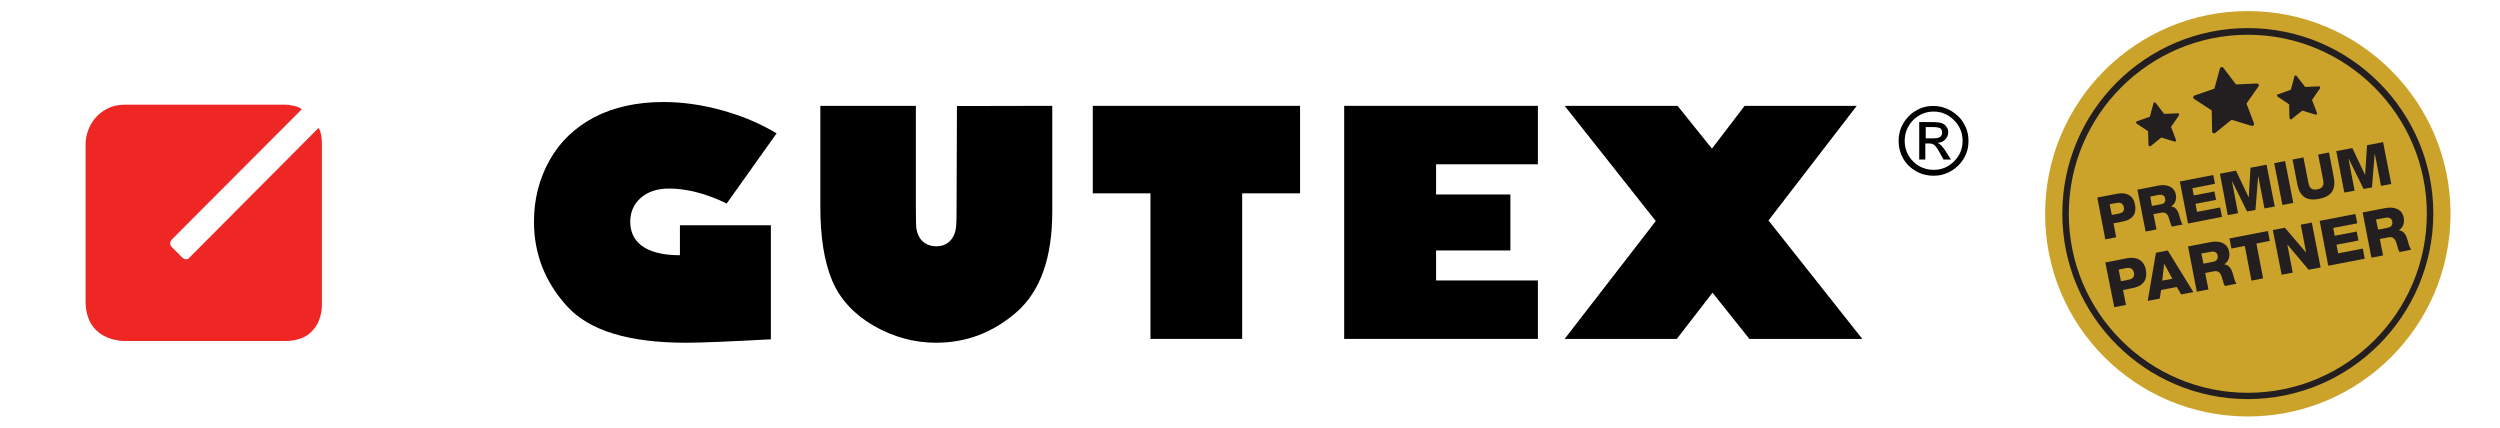 <?xml version="1.0" encoding="utf-8"?>
<!-- Generator: Adobe Illustrator 28.3.0, SVG Export Plug-In . SVG Version: 6.00 Build 0)  -->
<svg version="1.1" id="Layer_1" xmlns="http://www.w3.org/2000/svg" xmlns:xlink="http://www.w3.org/1999/xlink" x="0px" y="0px"
	 viewBox="0 0 1308.6 224.2" style="enable-background:new 0 0 1308.6 224.2;" xml:space="preserve">
<style type="text/css">
	.st0{clip-path:url(#SVGID_00000117644703080373158440000002359227714848414367_);}
	.st1{fill:#CCA32A;}
	.st2{fill:#231F20;}
	.st3{clip-path:url(#SVGID_00000142855507613790020800000007260262780729115028_);}
	.st4{clip-path:url(#SVGID_00000024681194189130126120000000435834633047292855_);}
	.st5{fill:#851618;}
	.st6{clip-path:url(#SVGID_00000054985462086412919580000000110328298395054767_);fill:#EE2624;}
	.st7{clip-path:url(#SVGID_00000054985462086412919580000000110328298395054767_);}
</style>
<g>
</g>
<g>
	<g>
		<defs>
			<rect id="SVGID_1_" x="1067.3" y="5.7" width="228.9" height="212.3"/>
		</defs>
		<clipPath id="SVGID_00000087404212938300876540000008368540012941172122_">
			<use xlink:href="#SVGID_1_"  style="overflow:visible;"/>
		</clipPath>
		<g style="clip-path:url(#SVGID_00000087404212938300876540000008368540012941172122_);">
			<path class="st1" d="M1176.6,218c58.6,0,106.1-47.5,106.1-106.1c0-58.6-47.5-106.1-106.1-106.1s-106.1,47.5-106.1,106.1
				C1070.4,170.5,1117.9,218,1176.6,218"/>
		</g>
		<g style="clip-path:url(#SVGID_00000087404212938300876540000008368540012941172122_);">
			<path class="st2" d="M1176.6,208.9c-53.5,0-97.1-43.5-97.1-97.1c0-53.5,43.5-97.1,97.1-97.1c53.5,0,97.1,43.5,97.1,97.1
				C1273.6,165.4,1230.1,208.9,1176.6,208.9z M1176.6,18.2c-51.6,0-93.7,42-93.7,93.7s42,93.7,93.7,93.7s93.7-42,93.7-93.7
				S1228.2,18.2,1176.6,18.2z"/>
		</g>
	</g>
	<g>
		<path class="st2" d="M1097.8,103.4l10.4-2c4.1-0.8,8.3,0.3,9.3,5.5c1.1,5.4-1.6,8.2-6.5,9.1l-4.7,0.9l1.4,7.3l-5.7,1.1
			L1097.8,103.4z M1105.4,112.5l3.8-0.7c1.8-0.4,2.9-1.3,2.5-3.3c-0.4-2.1-1.9-2.6-3.6-2.3l-3.8,0.7L1105.4,112.5z"/>
		<path class="st2" d="M1118.8,99.3l11.2-2.2c3.8-0.7,8,0.3,8.9,4.7c0.5,2.4-0.2,4.8-2.4,6.2l0,0.1c2.4,0.1,3.7,2.6,4.2,4.6
			c0.3,0.9,0.9,4.1,1.9,4.8l-5.7,1.1c-0.6-0.7-1.1-2.8-1.3-3.4c-0.6-2.2-1.4-4.4-4.1-3.9l-4.3,0.8l1.6,8l-5.7,1.1L1118.8,99.3z
			 M1126.4,107.8l4.8-0.9c1.7-0.3,2.5-1.4,2.1-3.1c-0.3-1.6-1.8-2.1-3.3-1.8l-4.5,0.9L1126.4,107.8z"/>
		<path class="st2" d="M1141,95l17.5-3.4l0.9,4.6l-11.8,2.3l0.7,3.8l10.8-2.1l0.9,4.4l-10.8,2.1l0.8,4.2l12.1-2.3l1,4.9l-17.8,3.5
			L1141,95z"/>
		<path class="st2" d="M1162,90.9l8.4-1.6l6.6,13.9l0.1,0l0.9-15.4l8.4-1.6l4.3,21.9l-5.4,1l-3.2-16.7l-0.1,0l-1.4,17.5l-4.4,0.8
			l-7.8-15.8l-0.1,0l3.2,16.7l-5.4,1L1162,90.9z"/>
		<path class="st2" d="M1190.4,85.4l5.7-1.1l4.3,21.9l-5.7,1.1L1190.4,85.4z"/>
		<path class="st2" d="M1221.6,92.7c1.2,6.4-1.1,10.1-7.7,11.4c-6.6,1.3-10.2-1.3-11.4-7.7l-2.5-12.9l5.7-1.1l2.6,13.2
			c0.5,2.8,1.8,4.1,4.7,3.5c2.8-0.5,3.6-2.2,3-5l-2.6-13.2l5.7-1.1L1221.6,92.7z"/>
		<path class="st2" d="M1222.9,79.1l8.4-1.6l6.6,13.9l0.1,0L1239,76l8.4-1.6l4.3,21.9l-5.4,1l-3.2-16.7l-0.1,0l-1.4,17.5l-4.4,0.8
			l-7.8-15.8l-0.1,0l3.2,16.7l-5.4,1L1222.9,79.1z"/>
	</g>
	<g>
		<path class="st2" d="M1102,137.4l11.2-2.2c4.4-0.9,8.9,0.4,10,5.9c1.1,5.8-1.8,8.7-6.9,9.7l-5,1l1.5,7.8l-6.1,1.2L1102,137.4z
			 M1110.2,147.2l4.1-0.8c1.9-0.4,3.1-1.4,2.7-3.6c-0.4-2.2-2-2.8-3.9-2.5l-4.1,0.8L1110.2,147.2z"/>
		<path class="st2" d="M1128.5,132.3l6.2-1.2l13.4,21.8l-6.4,1.2l-2.3-3.9l-8.2,1.6l-0.7,4.5l-6.3,1.2L1128.5,132.3z M1131.8,146.9
			l5.3-1l-4.2-7.7l-0.1,0L1131.8,146.9z"/>
		<path class="st2" d="M1145.3,129l12-2.3c4.1-0.8,8.6,0.3,9.5,5c0.5,2.5-0.2,5.2-2.5,6.6l0,0.1c2.6,0.1,3.9,2.8,4.5,5
			c0.3,1,1,4.3,2,5.1l-6.1,1.2c-0.7-0.7-1.2-2.9-1.4-3.6c-0.6-2.3-1.5-4.7-4.4-4.1l-4.6,0.9l1.7,8.6l-6.1,1.2L1145.3,129z
			 M1153.4,138l5.1-1c1.8-0.4,2.6-1.5,2.3-3.3c-0.3-1.7-1.9-2.3-3.6-1.9l-4.9,0.9L1153.4,138z"/>
		<path class="st2" d="M1188.1,126.1l-7,1.4l3.5,18.2l-6.1,1.2l-3.5-18.2l-7,1.4l-1-5.3l20.1-3.9L1188.1,126.1z"/>
		<path class="st2" d="M1189.7,120.4l6.3-1.2l11,12.9l0.1,0l-2.8-14.5l5.8-1.1l4.6,23.5l-6.3,1.2l-11-13.1l-0.1,0l2.8,14.6l-5.8,1.1
			L1189.7,120.4z"/>
		<path class="st2" d="M1214.2,115.6l18.7-3.6l1,4.9l-12.6,2.4l0.8,4.1l11.5-2.2l0.9,4.7l-11.5,2.2l0.9,4.5l12.9-2.5l1,5.3
			l-19.1,3.7L1214.2,115.6z"/>
		<path class="st2" d="M1236.7,111.2l12-2.3c4.1-0.8,8.6,0.3,9.5,5c0.5,2.5-0.2,5.2-2.5,6.6l0,0.1c2.6,0.1,3.9,2.8,4.5,5
			c0.3,1,1,4.3,2,5.1l-6.1,1.2c-0.7-0.7-1.2-2.9-1.4-3.6c-0.6-2.3-1.5-4.7-4.4-4.1l-4.6,0.9l1.7,8.6l-6.1,1.2L1236.7,111.2z
			 M1244.8,120.2l5.1-1c1.8-0.4,2.6-1.5,2.3-3.3c-0.3-1.7-1.9-2.3-3.6-1.9l-4.9,0.9L1244.8,120.2z"/>
	</g>
	<g>
		<defs>
			<rect id="SVGID_00000175290295468848830540000014943385674266794376_" x="1067.3" y="5.7" width="228.9" height="212.3"/>
		</defs>
		<clipPath id="SVGID_00000144322510448419963320000003686718174707984821_">
			<use xlink:href="#SVGID_00000175290295468848830540000014943385674266794376_"  style="overflow:visible;"/>
		</clipPath>
		<g style="clip-path:url(#SVGID_00000144322510448419963320000003686718174707984821_);">
			<path class="st2" d="M1182.3,44.2c-0.2-0.3-0.6-0.5-0.9-0.5l-11,0.5l-6.6-8.7c-0.2-0.3-0.6-0.5-1-0.4c-0.4,0.1-0.7,0.4-0.8,0.7
				l-2.9,10.6l-10.4,3.6c-0.4,0.1-0.6,0.5-0.7,0.8c0,0.4,0.1,0.8,0.5,1l9.2,6l0.2,11c0,0.4,0.2,0.7,0.6,0.9c0.2,0.1,0.4,0.1,0.6,0.1
				c0.2,0,0.3-0.1,0.4-0.2l8.6-6.9l10.5,3.2c0.4,0.1,0.8,0,1-0.3c0.3-0.3,0.3-0.7,0.2-1.1l-3.9-10.3l6.3-9
				C1182.4,45,1182.4,44.6,1182.3,44.2"/>
		</g>
		<g style="clip-path:url(#SVGID_00000144322510448419963320000003686718174707984821_);">
			<path class="st2" d="M1140.6,59.6c-0.1-0.2-0.4-0.4-0.6-0.3l-7.2,0.3l-4.4-5.7c-0.2-0.2-0.4-0.3-0.7-0.3c-0.3,0-0.5,0.2-0.5,0.5
				l-1.9,7l-6.8,2.4c-0.2,0.1-0.4,0.3-0.4,0.6c0,0.3,0.1,0.5,0.3,0.6l6,4l0.2,7.2c0,0.3,0.2,0.5,0.4,0.6c0.1,0.1,0.3,0.1,0.4,0.1
				c0.1,0,0.2-0.1,0.3-0.1l5.6-4.5l6.9,2.1c0.2,0.1,0.5,0,0.7-0.2c0.2-0.2,0.2-0.5,0.1-0.7l-2.6-6.8l4.1-5.9
				C1140.7,60.1,1140.7,59.8,1140.6,59.6"/>
		</g>
		<g style="clip-path:url(#SVGID_00000144322510448419963320000003686718174707984821_);">
			<path class="st2" d="M1214.4,45.5c-0.1-0.2-0.4-0.4-0.6-0.3l-7.2,0.3l-4.4-5.7c-0.2-0.2-0.4-0.3-0.7-0.3c-0.3,0-0.5,0.2-0.5,0.5
				l-1.9,7l-6.8,2.4c-0.2,0.1-0.4,0.3-0.4,0.6c0,0.3,0.1,0.5,0.3,0.6l6,4l0.2,7.2c0,0.3,0.2,0.5,0.4,0.6c0.1,0.1,0.3,0.1,0.4,0.1
				c0.1,0,0.2-0.1,0.3-0.1l5.6-4.5l6.9,2.1c0.2,0.1,0.5,0,0.7-0.2c0.2-0.2,0.2-0.5,0.1-0.7l-2.6-6.8l4.1-5.9
				C1214.5,46,1214.5,45.7,1214.4,45.5"/>
		</g>
	</g>
</g>
<g>
	<defs>
		<rect id="SVGID_00000094598976463367418140000002828621730844218516_" x="44.9" y="53.5" width="985.5" height="126"/>
	</defs>
	<clipPath id="SVGID_00000174570380588973018220000001052794084655615167_">
		<use xlink:href="#SVGID_00000094598976463367418140000002828621730844218516_"  style="overflow:visible;"/>
	</clipPath>
	<path style="clip-path:url(#SVGID_00000174570380588973018220000001052794084655615167_);" d="M406.5,69.8l-26.1,36.7
		c-10.9-5.2-20.9-7.8-30.2-7.8c-6.1,0-11,1.6-14.7,4.8c-3.7,3.2-5.6,7.4-5.6,12.6c0,9.9,7.1,17.5,26,17.5v-15.7h47.6v59.7
		c-21.9,1.2-36.7,1.8-44.4,1.8c-29.9,0-50.6-6.3-62.2-19c-11.6-12.7-17.4-27.5-17.4-44.4c0-11.6,2.7-22.3,8.1-32
		c5.4-9.7,13.2-17.2,23.4-22.6c10.2-5.3,22.3-8,36.3-8c9.8,0,20,1.4,30.5,4.3C388.3,60.6,397.9,64.6,406.5,69.8"/>
	<path style="clip-path:url(#SVGID_00000174570380588973018220000001052794084655615167_);" d="M550.8,55.4v55.3
		c0,24.2-6.2,41.6-18.5,52.5c-12.3,10.8-26.4,16.2-42.3,16.2c-11.5,0-22.4-3-32.7-8.9c-10.3-6-17.6-13.9-21.7-23.6
		c-4.1-9.8-6.2-22.6-6.2-38.5V55.4h50v54.2c0,6.1,0.1,8.9,0.3,10.2c0.7,4.6,3.8,9.1,10.5,9.1c6.4,0,9.4-4.7,10.1-9
		c0.2-1.2,0.4-3.4,0.4-10.3l0.2-54.1L550.8,55.4z"/>
</g>
<polygon points="572,55.4 572,101.2 602.2,101.2 602.2,177.4 650.2,177.4 650.2,101.2 680.5,101.2 680.5,55.4 "/>
<polygon points="703.6,55.4 703.6,177.4 805,177.4 805,146.8 751.7,146.8 751.7,131.1 790.6,131.1 790.6,101.8 751.7,101.8 
	751.7,86 805,86 805,55.4 "/>
<polygon points="913.2,55.4 896.1,77.8 878.1,55.4 819,55.4 866.7,115.7 819,177.4 877.7,177.4 896.4,153.2 915.7,177.4 
	974.8,177.4 925.7,115.4 971.9,55.4 "/>
<path class="st5" d="M89.9,125.4l0.1-0.1l16.3-16.3L89.9,125.4z M157.5,57.6L106.3,109l51.5-51.8L157.5,57.6z"/>
<g>
	<defs>
		<rect id="SVGID_00000047739122761769840310000009303674271287619485_" x="44.9" y="53.5" width="985.5" height="126"/>
	</defs>
	<clipPath id="SVGID_00000151505383876175729090000010974355990510288044_">
		<use xlink:href="#SVGID_00000047739122761769840310000009303674271287619485_"  style="overflow:visible;"/>
	</clipPath>
	<path style="clip-path:url(#SVGID_00000151505383876175729090000010974355990510288044_);fill:#EE2624;" d="M65.3,54.8
		c1.2,0,2.8,0,4.7,0c1.9,0,4.1,0,6.5,0c2.4,0,5.1,0,7.9,0s5.8,0,8.9,0c6.1,0,12.5,0,18.7,0s12.1,0,17.4,0c5.2,0,9.8,0,13.1,0
		c3.3,0,5.4,0,5.8,0c0.1,0,0.6,0,1.3,0c0.7,0,1.7,0.1,2.7,0.3c1,0.2,2.1,0.4,3.1,0.7c1,0.3,1.9,0.8,2.5,1.4l-68,68.2
		c0,0-0.2,0.2-0.3,0.4c-0.2,0.2-0.3,0.5-0.4,0.9c-0.1,0.4-0.2,0.8-0.1,1.2c0.1,0.4,0.3,0.9,0.8,1.4l5.6,5.6c0,0,0.1,0.1,0.2,0.1
		c0.1,0.1,0.2,0.2,0.4,0.3c0.2,0.1,0.4,0.2,0.6,0.3c0.2,0.1,0.5,0.1,0.7,0.1c0.1,0,0.3,0,0.4,0c0.1,0,0.3-0.1,0.4-0.1
		s0.3-0.1,0.4-0.2c0.2-0.1,0.3-0.2,0.4-0.4l22.9-23l44.8-45c0,0,0.1,0.1,0.3,0.4c0.2,0.3,0.4,0.7,0.6,1.3c0.2,0.6,0.4,1.5,0.6,2.6
		c0.2,1.1,0.3,2.5,0.3,4.3l0,62.2v21.4c0,0.2,0,1.6-0.2,3.4c-0.3,1.8-0.8,4.2-2,6.6c-1.2,2.3-3,4.6-5.7,6.4
		c-2.7,1.7-6.4,2.9-11.4,2.9c-4.9,0-12.5,0-21,0c-8.5,0-18.1,0-27.1,0c-9,0-17.5,0-24,0c-6.4,0-10.8,0-11.6,0c-0.7,0-2.3,0-4.3-0.4
		c-2.1-0.4-4.6-1.1-7-2.4c-2.4-1.4-4.8-3.3-6.5-6.2s-2.9-6.7-2.9-11.7v-13.3v-26.2c0-9.6,0-19.3,0-27.1V75.3c0-2.1,0.4-4.4,1.2-6.7
		c0.8-2.3,2-4.6,3.7-6.6c1.7-2,3.8-3.8,6.4-5.1C58.7,55.5,61.8,54.8,65.3,54.8"/>
	<path style="clip-path:url(#SVGID_00000151505383876175729090000010974355990510288044_);" d="M1022.8,62.9c3,3,4.5,6.6,4.5,10.8
		s-1.5,7.8-4.4,10.7c-3,3-6.5,4.5-10.7,4.5c-4.2,0-7.8-1.5-10.8-4.4c-2.9-3-4.4-6.5-4.4-10.8c0-4.2,1.5-7.8,4.4-10.8
		c3-3,6.6-4.5,10.8-4.5C1016.2,58.4,1019.8,59.9,1022.8,62.9 M1002.9,57.9c-2.8,1.6-5,3.9-6.7,6.7c-1.6,2.8-2.4,5.9-2.4,9.2
		c0,3.3,0.8,6.3,2.4,9.2c1.6,2.8,3.9,5,6.7,6.6c2.8,1.6,5.9,2.4,9.2,2.4c3.3,0,6.3-0.8,9.2-2.5c2.8-1.6,5-3.8,6.7-6.6
		c1.6-2.8,2.4-5.8,2.4-9.1c0-3.3-0.8-6.3-2.4-9.1c-1.6-2.8-3.9-5-6.7-6.7c-2.8-1.6-5.9-2.5-9.1-2.5
		C1008.8,55.4,1005.7,56.2,1002.9,57.9 M1011.6,66.5c1.8,0,3.1,0.2,3.9,0.6c0.7,0.4,1.1,1.2,1.1,2.3c0,1-0.4,1.8-1.1,2.3
		c-0.7,0.5-2,0.7-3.6,0.7h-3.9v-5.9H1011.6z M1007.9,75.1h1.9c1.2,0,2.2,0.3,2.9,1c0.7,0.6,1.7,2.1,2.9,4.3l1.7,3.1h3.9l-2.4-3.8
		c-1-1.6-1.8-2.7-2.5-3.4c-0.7-0.7-1.4-1.2-2.1-1.5c1.6-0.1,3-0.7,4-1.8c1-1,1.6-2.3,1.6-3.8c0-1-0.3-1.9-0.9-2.8
		c-0.6-0.9-1.4-1.5-2.4-1.9c-1-0.4-2.7-0.6-5.1-0.6h-6.8v19.6h3.2V75.1z"/>
</g>
</svg>
